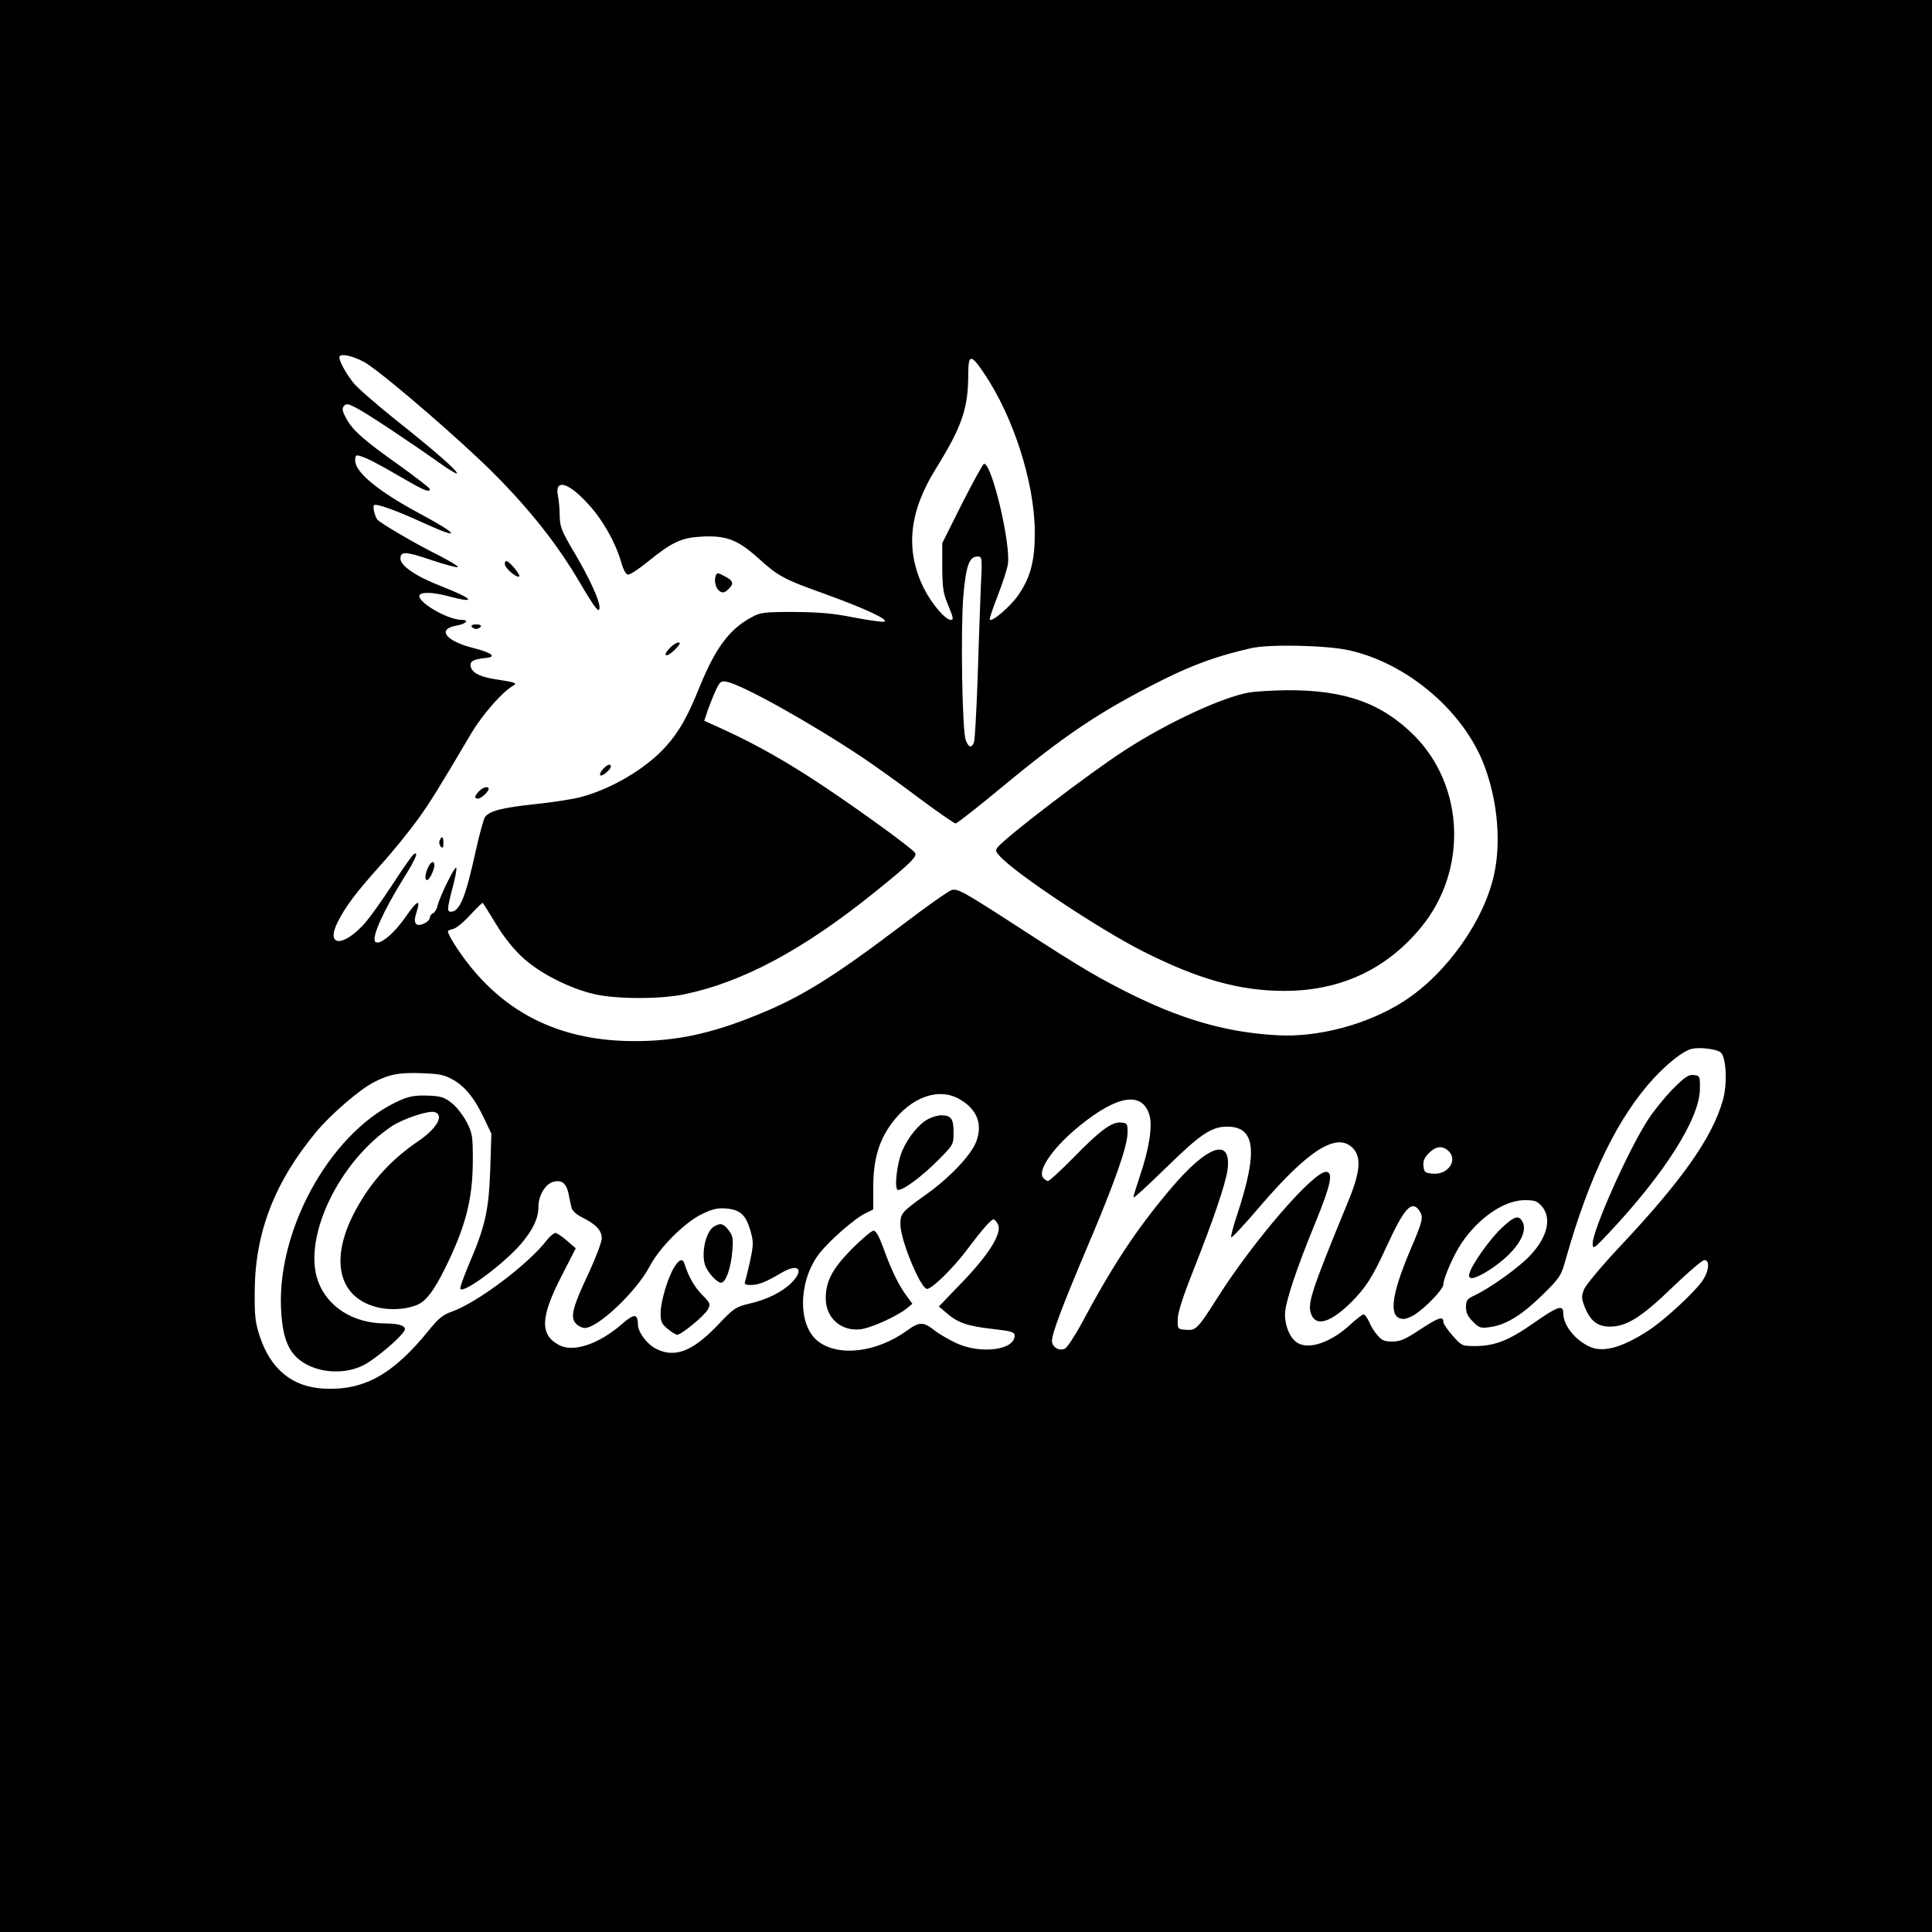 <?xml version="1.0" encoding="UTF-8" standalone="yes"?>
<svg version="1.0" xmlns="http://www.w3.org/2000/svg" width="640pt" height="640pt" viewBox="0 0 854 854" preserveAspectRatio="xMidYMid meet">
  <g transform="translate(0,854) scale(0.1,-0.1)" fill="#000000" stroke="none">
    <path d="M0 4270 l0 -4270 4270 0 4270 0 0 4270 0 4270 -4270 0 -4270 0 0
-4270z m1627 2659 c106 -73 416 -342 553 -479 162 -162 286 -319 384 -487 68
-115 86 -138 86 -106 -1 32 -46 130 -111 240 -57 96 -64 114 -65 163 0 30 -4
69 -7 85 -18 80 43 66 132 -32 65 -70 120 -168 146 -255 11 -39 22 -58 32 -58
9 0 47 25 85 56 109 88 149 107 238 112 108 6 159 -13 247 -91 94 -85 114 -96
298 -162 180 -65 291 -117 262 -123 -11 -2 -71 7 -135 19 -89 18 -152 23 -262
24 -132 0 -149 -2 -187 -23 -98 -52 -161 -136 -232 -312 -54 -133 -90 -195
-148 -260 -87 -97 -242 -189 -379 -224 -34 -9 -125 -23 -203 -31 -140 -15
-196 -29 -217 -56 -6 -8 -25 -77 -42 -154 -44 -201 -70 -265 -109 -265 -17 0
-17 12 7 104 12 43 19 83 17 90 -5 12 -71 -122 -83 -167 -3 -16 -13 -31 -20
-34 -8 -3 -14 -12 -14 -19 0 -8 -11 -20 -25 -26 -37 -17 -50 0 -35 46 21 64 6
59 -45 -14 -51 -75 -118 -131 -136 -113 -18 18 35 136 127 284 52 83 66 118
43 103 -6 -3 -49 -64 -95 -135 -46 -71 -103 -150 -126 -175 -96 -104 -170 -96
-114 13 36 70 79 127 191 252 55 61 127 151 162 199 57 80 87 128 237 382 47
79 135 180 181 207 24 14 18 16 -78 31 -71 11 -107 32 -107 63 0 18 16 25 70
31 47 5 23 23 -59 44 -123 31 -161 84 -72 99 41 7 57 25 22 25 -64 0 -203 83
-186 110 9 14 62 12 125 -5 131 -35 115 -13 -30 44 -111 43 -180 90 -180 122
0 33 24 32 135 -6 59 -20 112 -34 118 -32 7 2 -31 25 -83 52 -109 54 -261 144
-273 159 -11 17 -20 56 -14 63 9 9 101 -24 220 -79 169 -77 158 -52 -18 42
-181 97 -285 182 -285 234 0 24 3 26 23 20 32 -10 69 -29 183 -95 98 -57 124
-68 124 -51 0 5 -60 51 -132 103 -159 112 -213 160 -239 212 -16 30 -18 42 -9
52 10 12 18 11 53 -7 43 -21 244 -155 375 -248 39 -28 72 -47 72 -42 0 13
-105 105 -282 245 -80 65 -160 134 -176 155 -33 41 -62 95 -62 113 0 22 77 2
127 -32z m2722 -38 c130 -191 224 -484 225 -701 1 -126 -18 -201 -73 -281 -35
-50 -115 -119 -126 -108 -2 3 13 50 35 105 21 55 42 118 45 139 14 89 -70 445
-105 445 -5 0 -48 -79 -97 -175 l-88 -176 0 -107 c1 -92 4 -115 27 -169 22
-53 24 -63 11 -63 -25 0 -87 74 -121 143 -81 167 -64 334 54 524 116 187 144
267 144 420 0 88 12 89 69 4z m-14 -958 c-3 -82 -10 -263 -14 -403 -5 -140
-12 -263 -16 -272 -10 -26 -24 -22 -36 10 -16 39 -23 482 -11 635 12 137 26
177 63 177 21 0 21 -2 14 -147z m1626 -267 c261 -57 515 -274 603 -518 56
-154 71 -329 41 -470 -43 -205 -211 -443 -400 -564 -158 -102 -379 -161 -561
-150 -213 12 -401 64 -623 171 -155 76 -235 122 -501 295 -261 169 -286 183
-313 176 -12 -3 -112 -73 -222 -157 -304 -230 -446 -318 -640 -396 -203 -83
-361 -116 -545 -115 -306 1 -544 110 -721 330 -50 62 -99 139 -99 156 0 2 11
7 24 10 13 3 47 31 75 62 29 31 53 55 55 53 2 -2 29 -45 60 -96 35 -58 80
-113 119 -148 74 -68 209 -136 317 -160 99 -22 289 -22 395 0 257 53 526 197
840 450 159 128 190 159 180 175 -12 19 -236 182 -405 295 -161 107 -293 182
-441 250 l-86 39 17 51 c10 27 26 67 36 88 17 35 21 38 48 33 71 -15 372 -183
601 -336 55 -37 167 -117 249 -179 82 -61 154 -111 160 -111 6 0 98 72 204
160 284 235 439 339 720 479 129 64 237 103 383 136 78 18 330 13 430 -9z
m1646 -1779 c24 -24 29 -141 8 -212 -48 -167 -183 -357 -462 -653 -74 -79
-141 -160 -150 -179 -13 -32 -13 -40 1 -78 25 -64 58 -90 115 -89 73 1 140 44
277 177 67 64 128 117 138 117 26 0 20 -52 -12 -96 -38 -52 -164 -168 -232
-213 -114 -75 -198 -100 -258 -76 -67 28 -122 96 -122 150 0 39 -23 32 -129
-42 -111 -78 -172 -102 -258 -103 -61 0 -62 1 -102 46 -23 26 -41 53 -41 60 0
28 -20 21 -100 -31 -68 -45 -90 -55 -125 -55 -35 0 -48 5 -67 29 -14 15 -30
42 -37 60 -8 17 -18 31 -24 31 -5 0 -31 -20 -57 -44 -86 -80 -185 -114 -236
-81 -32 21 -54 72 -54 125 0 50 48 195 134 405 69 168 81 225 47 225 -57 0
-321 -306 -478 -554 -89 -140 -96 -148 -141 -144 -37 3 -37 3 -36 48 1 31 23
99 69 215 86 217 143 383 151 444 19 147 -89 110 -255 -88 -146 -173 -253
-334 -390 -591 -30 -55 -63 -105 -73 -111 -25 -13 -58 6 -58 34 0 33 47 157
157 417 119 280 174 436 177 499 1 44 -1 46 -27 49 -41 5 -93 -33 -211 -154
-56 -57 -107 -104 -113 -104 -6 0 -16 6 -22 14 -27 33 47 138 164 232 165 133
272 150 305 48 16 -47 0 -151 -41 -271 -16 -48 -29 -91 -29 -96 0 -6 65 54
145 132 150 147 199 180 267 181 127 1 140 -105 47 -388 -17 -50 -29 -96 -27
-101 2 -5 59 56 127 136 216 252 342 331 412 257 38 -41 32 -107 -26 -245
-163 -397 -179 -446 -157 -493 23 -51 87 -29 175 58 65 65 94 111 156 246 79
172 112 208 146 157 18 -28 14 -44 -43 -177 -86 -204 -95 -300 -27 -300 11 0
33 9 50 20 50 33 125 112 125 132 0 28 48 137 83 187 76 110 186 185 275 186
47 0 57 -4 78 -28 43 -51 25 -133 -49 -213 -48 -53 -176 -145 -249 -180 -33
-15 -38 -22 -38 -52 0 -24 8 -42 31 -64 27 -28 34 -30 76 -24 69 9 140 53 230
141 77 76 83 84 103 155 105 373 233 635 393 807 62 66 126 116 162 126 35 10
116 0 132 -16z m-5602 -121 c53 -31 95 -84 137 -174 l30 -63 -5 -157 c-6 -181
-22 -252 -93 -418 -25 -59 -43 -109 -39 -112 18 -18 193 112 270 202 52 62 75
111 75 163 0 49 32 101 66 109 37 10 57 -6 67 -52 4 -21 10 -49 13 -61 3 -14
20 -31 47 -44 62 -31 87 -58 87 -93 0 -16 -27 -87 -59 -156 -70 -148 -81 -192
-56 -220 10 -11 28 -20 40 -20 58 0 228 161 286 271 45 86 157 197 233 233 47
23 69 27 108 24 61 -6 84 -28 105 -97 14 -51 14 -61 -1 -134 -10 -43 -20 -85
-23 -93 -4 -10 3 -14 25 -14 36 0 67 13 135 53 75 45 105 17 46 -43 -41 -41
-111 -76 -189 -93 -58 -14 -67 -20 -139 -96 -110 -115 -189 -145 -271 -103
-39 19 -80 74 -80 106 -1 50 -16 51 -70 4 -102 -89 -214 -127 -278 -94 -86 45
-84 122 9 303 l64 125 -39 34 c-22 19 -45 34 -51 34 -7 0 -24 -15 -38 -32 -81
-106 -307 -276 -420 -316 -39 -13 -60 -31 -101 -82 -160 -197 -288 -268 -467
-258 -138 8 -233 86 -281 232 -20 61 -23 90 -22 201 2 259 89 482 273 703 65
78 191 186 253 218 70 36 113 44 215 40 78 -3 98 -7 138 -30z m2242 -88 c73
-44 97 -109 68 -185 -23 -60 -121 -163 -227 -237 -102 -73 -108 -80 -108 -128
0 -67 85 -275 116 -285 18 -6 117 90 180 175 67 89 105 132 116 132 4 0 12 -9
19 -21 20 -38 -37 -131 -156 -255 l-105 -109 33 -28 c50 -44 94 -59 202 -71
87 -10 100 -14 100 -30 0 -64 -150 -83 -258 -33 -32 15 -76 40 -97 57 -48 38
-66 38 -120 -1 -135 -98 -305 -118 -395 -47 -88 69 -87 259 2 381 42 57 160
161 209 184 l34 17 0 97 c0 119 23 203 79 280 87 121 214 166 308 107z m2155
-225 c44 -40 -1 -107 -68 -101 -35 3 -39 6 -42 34 -2 22 4 37 24 57 31 31 59
34 86 10z"/>
    <path d="M2232 6044 c3 -19 55 -61 63 -52 7 7 -44 68 -57 68 -5 0 -8 -7 -6
-16z"/>
    <path d="M3164 5996 c-9 -24 0 -58 18 -70 14 -8 22 -6 39 11 25 24 20 37 -22
58 -26 14 -30 14 -35 1z"/>
    <path d="M2085 5770 c3 -5 12 -10 20 -10 8 0 17 5 20 10 4 6 -5 10 -20 10 -15
0 -24 -4 -20 -10z"/>
    <path d="M2960 5675 c-35 -37 -14 -44 23 -7 22 22 27 32 16 32 -9 0 -26 -11
-39 -25z"/>
    <path d="M2665 5140 c-10 -11 -15 -23 -12 -27 8 -7 47 25 47 39 0 14 -16 9
-35 -12z"/>
    <path d="M2117 5042 c-21 -22 -21 -32 -4 -32 14 0 47 31 47 43 0 14 -27 7 -43
-11z"/>
    <path d="M1943 4824 c-3 -8 -1 -20 6 -27 8 -8 11 -4 11 16 0 30 -7 35 -17 11z"/>
    <path d="M1892 4705 c-14 -30 -15 -55 -4 -55 10 0 32 45 32 65 0 23 -16 17
-28 -10z"/>
    <path d="M5522 5479 c-118 -20 -364 -134 -554 -258 -157 -102 -517 -377 -557
-425 -12 -14 -11 -20 10 -42 73 -79 438 -321 629 -418 244 -124 429 -176 627
-176 249 0 454 96 607 284 204 251 189 621 -32 844 -145 145 -309 203 -567
201 -60 -1 -134 -5 -163 -10z"/>
    <path d="M7396 3728 c-35 -35 -85 -97 -111 -137 -88 -135 -245 -489 -245 -548
1 -26 5 -24 67 42 250 265 405 509 407 640 1 58 0 60 -27 63 -22 3 -39 -8 -91
-60z"/>
    <path d="M6639 3113 c-51 -47 -131 -159 -143 -200 -11 -35 21 -29 90 15 111
73 171 161 144 211 -16 31 -36 26 -91 -26z"/>
    <path d="M1777 3680 c-300 -125 -549 -555 -535 -920 5 -114 25 -177 69 -220
70 -66 199 -82 293 -36 57 28 186 139 186 161 0 16 -31 25 -90 25 -140 1 -254
74 -295 189 -67 192 93 526 327 683 51 33 163 71 190 62 42 -13 9 -72 -70
-126 -124 -84 -212 -181 -281 -309 -118 -219 -75 -391 107 -430 59 -12 131 -5
174 17 35 18 67 62 112 151 94 189 126 311 126 486 0 104 -2 118 -27 167 -16
30 -45 68 -66 84 -33 26 -48 31 -105 33 -49 2 -80 -2 -115 -17z"/>
    <path d="M3157 3119 c-40 -23 -61 -132 -36 -182 17 -33 51 -67 66 -67 21 0 44
64 50 139 5 58 2 69 -17 94 -23 29 -35 32 -63 16z"/>
    <path d="M2980 2938 c-29 -47 -60 -153 -60 -203 0 -36 5 -48 31 -69 17 -14 36
-26 42 -26 19 0 121 84 136 112 12 24 11 28 -25 64 -34 35 -60 79 -78 137 -8
26 -24 21 -46 -15z"/>
    <path d="M4104 3594 c-39 -19 -89 -79 -115 -139 -25 -57 -38 -175 -19 -175 25
0 105 60 175 130 70 70 70 71 70 126 0 59 -11 74 -55 74 -14 0 -39 -7 -56 -16z"/>
    <path d="M3764 3018 c-85 -87 -114 -142 -114 -217 0 -86 67 -146 152 -137 47
5 162 57 207 93 l24 20 -25 34 c-34 45 -69 116 -103 212 -19 52 -33 77 -44 77
-8 0 -52 -37 -97 -82z"/>
  </g>
</svg>